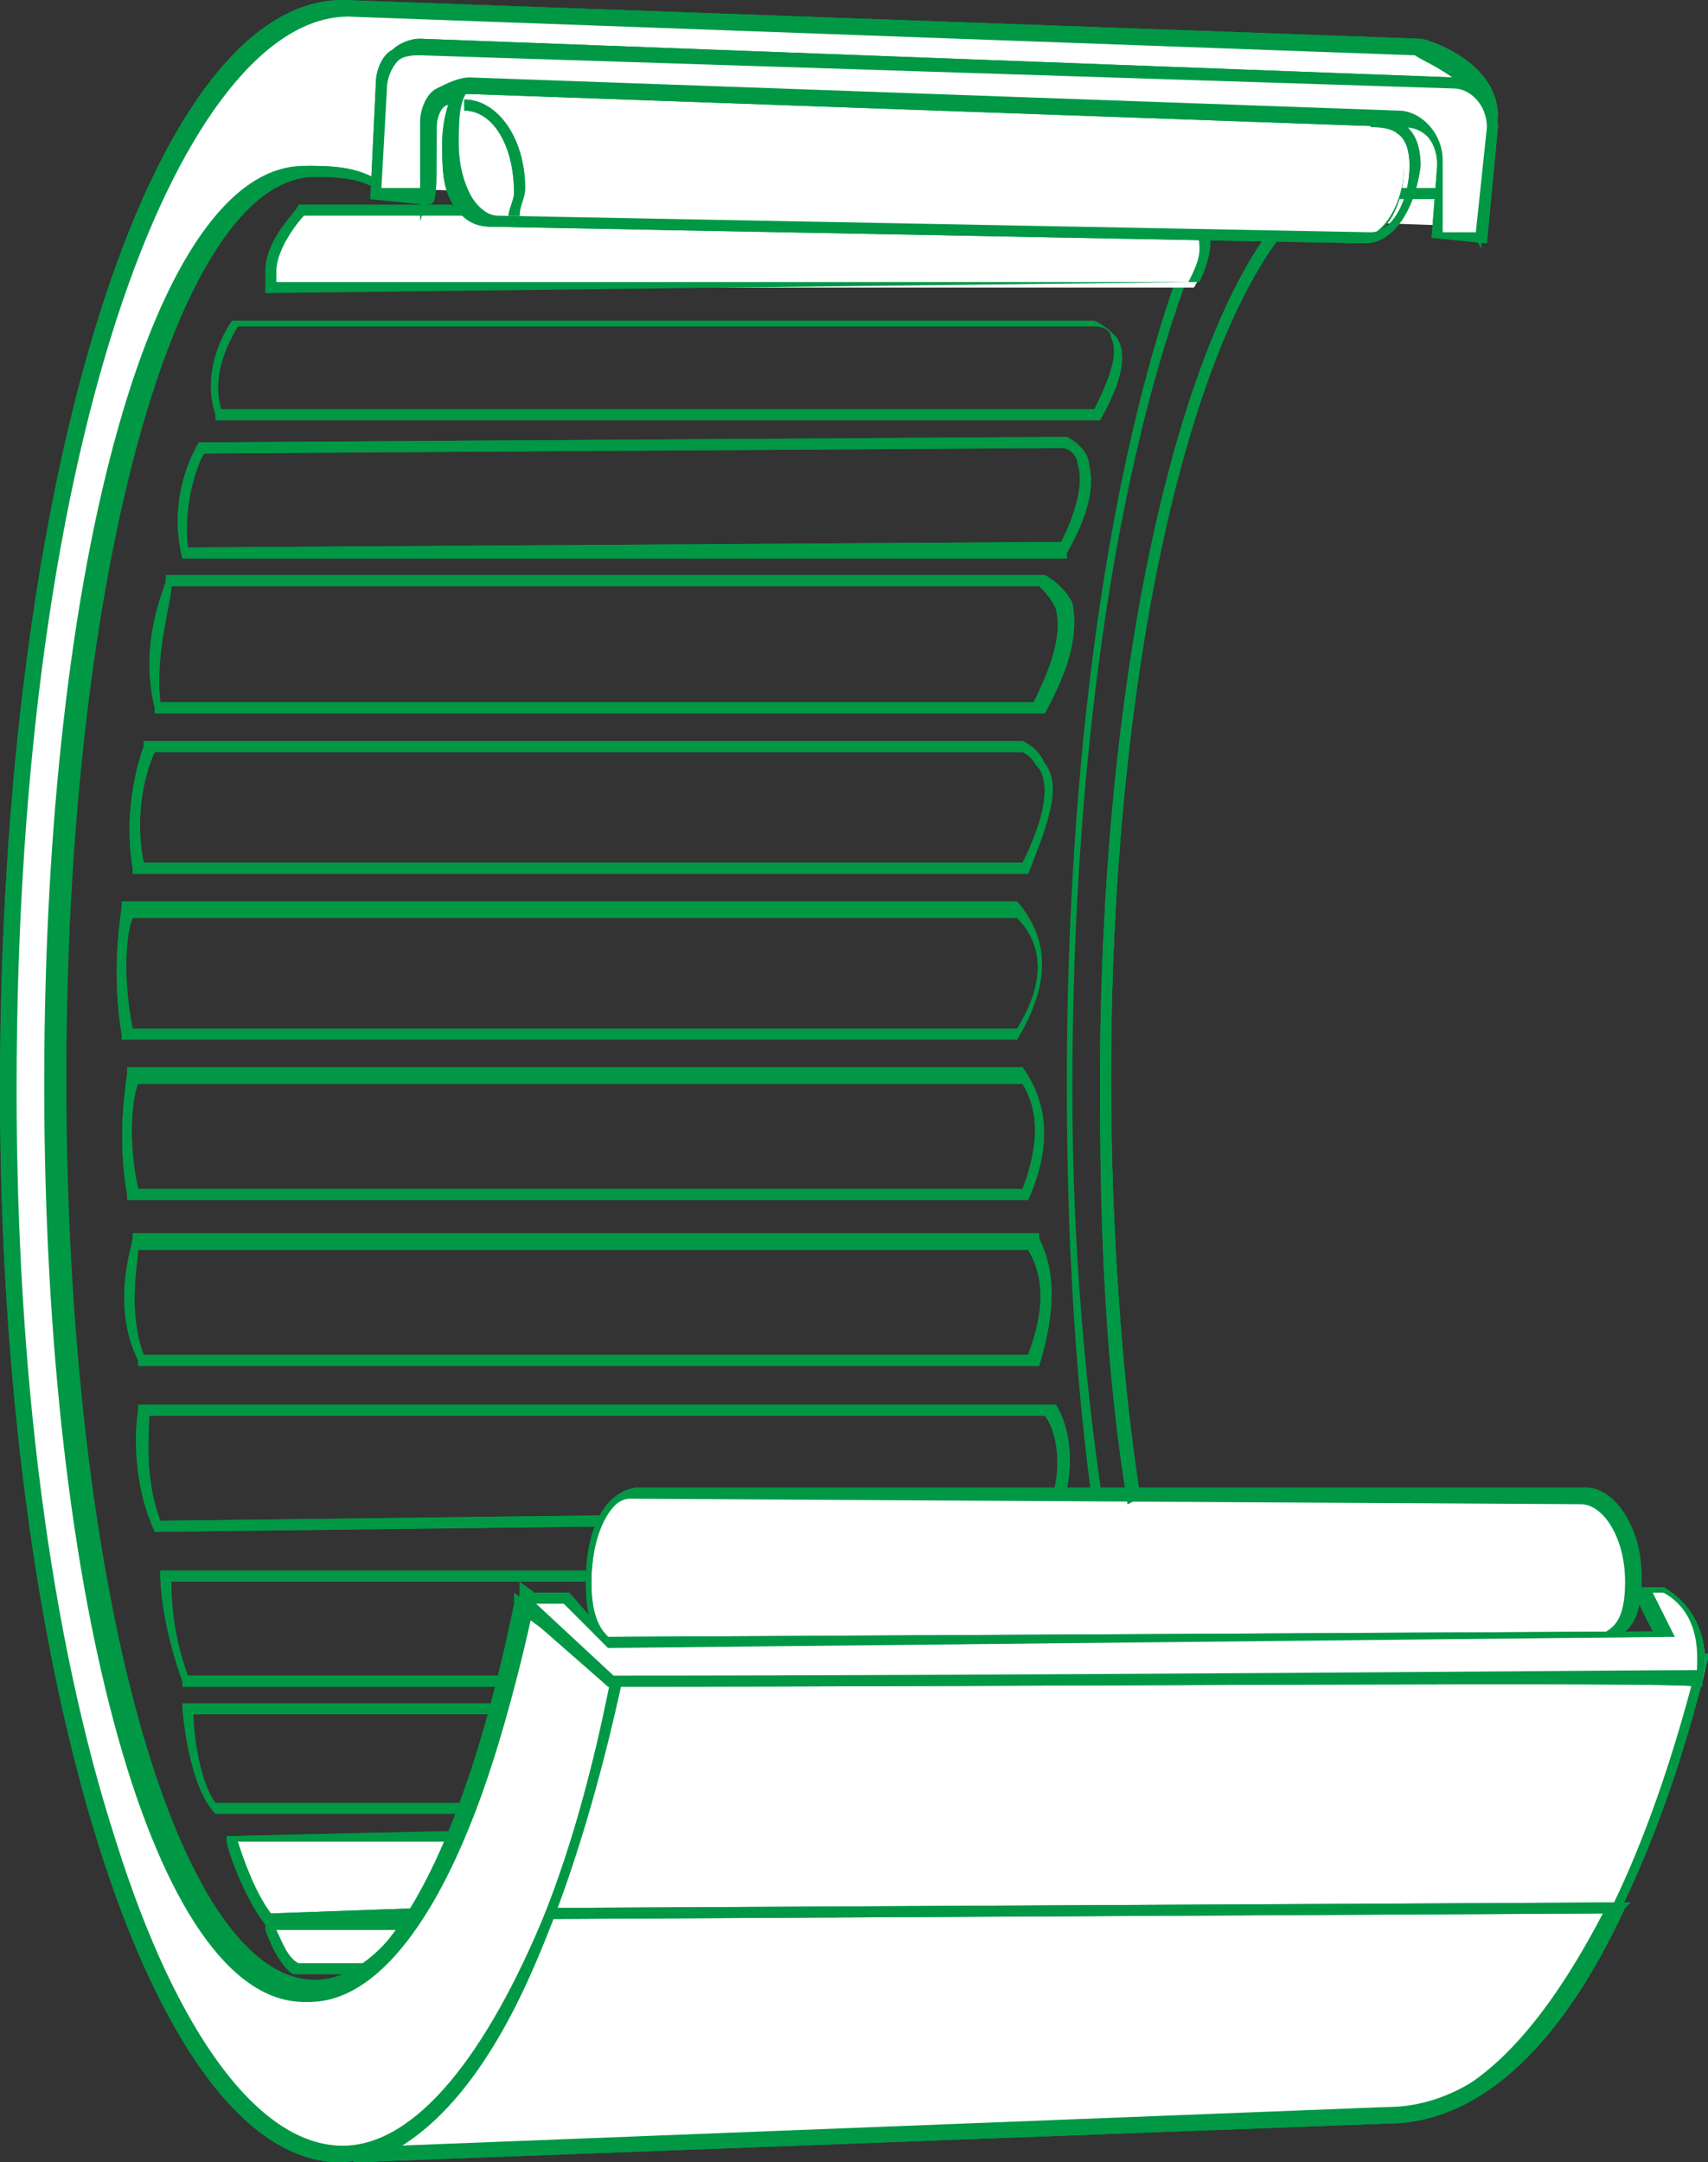 <?xml version="1.0" encoding="utf-8"?>
<!-- Generator: Adobe Illustrator 26.3.1, SVG Export Plug-In . SVG Version: 6.00 Build 0)  -->
<svg version="1.1" id="Livello_1" xmlns="http://www.w3.org/2000/svg" xmlns:xlink="http://www.w3.org/1999/xlink" x="0px" y="0px"
	 viewBox="0 0 30.9 39.1" style="enable-background:new 0 0 30.9 39.1;" xml:space="preserve">
<rect x="0" y="0" width="30.9" height="39.1" fill="#333333" stroke="none"/>
<style type="text/css">
	.st0{fill:#009845;}
	.st1{fill:#FFFFFF;}
</style>
<path class="st0" d="M9.1,30.5H3.3l0-0.1c-0.4-1.1-0.4-1.9-0.4-1.9l0-0.1h7.7v0.2H3.1c0,0.2,0,0.9,0.3,1.7h5.7V30.5z"/>
<path class="st0" d="M9.1,30.5H3.3l0-0.1c-0.4-1.1-0.4-1.9-0.4-1.9l0-0.1h7.7v0.2H3.1c0,0.2,0,0.9,0.3,1.7h5.7V30.5z"/>
<path class="st0" d="M21.1,32.7C21.1,32.7,21.1,32.7,21.1,32.7c-0.4-0.1-0.8-2.2-1.1-4c-0.5-2.8-0.7-5.9-0.7-9.1
	c0-8.6,1.6-15.8,4.1-18.5C23.5,1,23.7,0.9,23.8,1c0.3,0.1,0.4,0.9,0.4,1.1l0.2,1v0l0,0c0.1,0,0.1,0,0.2,0c0,0,0.1,0,0.1,0h0.1l0,0
	l0,0l0,0.1c0,0,0,0,0,0c0,0,0,0.1-0.1,0.1c0,0,0,0-0.1,0l0,0c-0.1,0-0.2,0-0.2,0l0.1,0.4l-0.2-0.2c0,0,0,0,0,0
	c-0.1-0.1-0.1-0.1-0.1-0.2c-1.8,0.6-3.2,4.8-3.8,10.5c-0.2,1.8-0.3,3.7-0.3,5.7c0,2.8,0.2,5.6,0.6,8c0.1,0.3,0.1,0.7,0.2,1
	c0.2,1.2,0.4,2.5,0.4,3.3C21.3,32.3,21.3,32.6,21.1,32.7C21.2,32.7,21.1,32.7,21.1,32.7z M20.2,28.7C20.2,28.7,20.2,28.8,20.2,28.7
	c0.5,3,0.8,3.7,0.9,3.8c0-0.1,0.1-0.3,0.1-0.6c0-0.6-0.1-1.8-0.4-3.3c-0.1-0.3-0.1-0.7-0.2-1c-0.4-2.4-0.6-5.2-0.6-8
	c0-0.5,0-1,0-1.5C20.2,9.9,22,3.8,24.3,3.1l-0.2-1c0-0.3-0.1-0.8-0.3-0.9c0,0,0,0,0,0c0,0-0.1,0-0.2,0.1v0C21,4,19.4,11.2,19.4,19.7
	C19.4,22.9,19.7,25.9,20.2,28.7z M2.8,27.7L2.8,27.7c-0.5-1.1-0.3-2.2-0.3-2.2l0-0.1h16.6l0,0c0,0,0.5,0.7,0.1,1.9l-0.2-0.1
	c0.3-0.9,0-1.5-0.1-1.6H2.7c0,0.3-0.1,1.1,0.2,1.9l8.2-0.1l0,0.2L2.8,27.7z"/>
<path class="st0" d="M2.8,27.7L2.8,27.7c-0.5-1.1-0.3-2.2-0.3-2.2l0-0.1h16.6l0,0c0,0,0.5,0.7,0.1,1.9l-0.2-0.1
	c0.3-0.9,0-1.5-0.1-1.6H2.7c0,0.3-0.1,1.1,0.2,1.9l8.2-0.1l0,0.2L2.8,27.7z"/>
<path class="st0" d="M18.6,21.7H2.3l0-0.1c-0.2-1.1,0-2.1,0-2.2l0-0.1h16.2l0,0C19,20,19,20.8,18.6,21.7L18.6,21.7z M2.5,21.5h16
	c0.3-0.8,0.3-1.4,0-1.9h-16C2.4,19.8,2.3,20.6,2.5,21.5z"/>
<path class="st0" d="M18.6,21.7H2.3l0-0.1c-0.2-1.1,0-2.1,0-2.2l0-0.1h16.2l0,0C19,20,19,20.8,18.6,21.7L18.6,21.7z M2.5,21.5h16
	c0.3-0.8,0.3-1.4,0-1.9h-16C2.4,19.8,2.3,20.6,2.5,21.5z"/>
<path class="st1" d="M8.4,33.2l-0.7,1.4l-2.9,0.1c-0.4-0.5-0.6-1.5-0.6-1.5L8.4,33.2z M7.6,34.8l-0.2,0.8h-2
	c-0.3-0.2-0.5-0.8-0.5-0.8H7.6z M7.6,34.8l-0.2,0.8h-2c-0.3-0.2-0.5-0.8-0.5-0.8H7.6z M21.6,5.2l-16.7,0C4.7,4.5,5.4,3.8,5.4,3.8
	l16.1,0C21.5,3.8,22.1,4.4,21.6,5.2 M21.6,5.2l-16.7,0C4.7,4.5,5.4,3.8,5.4,3.8l16.1,0C21.5,3.8,22.1,4.4,21.6,5.2"/>
<path class="st0" d="M7.5,35.7H5.3l0,0c-0.3-0.2-0.5-0.8-0.5-0.8l0-0.1c-0.4-0.5-0.7-1.4-0.7-1.5l0-0.1l0.1,0l4.4-0.1l-0.8,1.6
	l-0.4,0h0.3L7.5,35.7z M5.4,35.5h1.9l0.1-0.6H5C5.1,35.1,5.2,35.4,5.4,35.5z M4.3,33.3c0.1,0.3,0.3,0.9,0.6,1.3l2.8-0.1l0.6-1.2
	L4.3,33.3z M4.8,5.3L4.8,5.3C4.8,5.2,4.8,5,4.8,4.9c0-0.6,0.6-1.1,0.6-1.2l0,0l16.2,0l0,0c0,0,0.3,0.3,0.3,0.7
	c0,0.2-0.1,0.5-0.2,0.7l0,0h-0.1L4.8,5.3z M5,4.9C5,5,5,5.1,5,5.1l16.5,0c0.1-0.2,0.2-0.4,0.2-0.6c0-0.3-0.1-0.5-0.2-0.6l-16,0
	C5.4,4,5,4.5,5,4.9z"/>
<path class="st0" d="M4.8,34.8L4.8,34.8c-0.4-0.5-0.7-1.5-0.7-1.5l0-0.1l0.1,0l4.4-0.1l-0.8,1.6l-0.1,0L4.8,34.8z M4.3,33.3
	c0.1,0.3,0.3,0.9,0.6,1.3l2.8-0.1l0.6-1.2L4.3,33.3z"/>
<path class="st0" d="M3.9,32.8L3.9,32.8c-0.5-0.5-0.6-1.9-0.6-1.9l0-0.1l0.1,0l5.6,0L9.2,31l-0.5,1.8H8.6L3.9,32.8z M3.5,31
	c0,0.3,0.1,1.2,0.4,1.6l4.6,0L9,31.1L9,31L3.5,31z"/>
<path class="st0" d="M11.7,30c-0.1,0-0.3,0-0.4-0.1c-0.2,0-0.3-0.1-0.4-0.2c-0.2-0.2-0.3-0.5-0.3-1.1c0-0.9,0.3-1.6,0.9-1.7l17.2,0
	c0.5,0,1,0.7,1,1.6c0,0.8-0.2,1.1-0.8,1.2l-2.9,0L11.7,30C11.8,30,11.7,30,11.7,30z M11.3,29.5c0.1,0.1,0.2,0.1,0.4,0.1l17-0.1
	c0.1,0,0.2,0,0.3-0.1c0.3-0.1,0.4-0.4,0.4-0.8c0,0,0-0.1,0-0.1c0-0.2,0-0.4-0.1-0.5c0-0.1-0.1-0.3-0.2-0.4c-0.1-0.2-0.3-0.3-0.5-0.3
	l-16.9,0c-0.1,0-0.2,0.1-0.4,0.2c-0.2,0.2-0.3,0.6-0.3,0.9c0,0.1,0,0.1,0,0.2c0,0,0,0,0,0c0,0.2,0.1,0.5,0.1,0.7
	C11.1,29.4,11.2,29.4,11.3,29.5C11.2,29.5,11.3,29.5,11.3,29.5z M10.9,29.4C10.9,29.4,10.9,29.5,10.9,29.4
	C10.9,29.5,10.9,29.4,10.9,29.4z M7.6,4L7.6,1.7L9,1.3l0,0.1c0.1,0.2,0.4,0.8,0.4,1.2c0,0.1,0,0.2-0.1,0.3C9.3,3,9.1,3,8.9,3
	C8,2.7,7.8,3.4,7.8,3.4L7.6,4z M7.8,1.9l0,1.2C8,2.8,8.4,2.6,9,2.8c0.1,0,0.2,0.1,0.3,0c0,0,0-0.1,0-0.2c0-0.3-0.2-0.7-0.4-1.1
	L7.8,1.9z"/>
<path class="st1" d="M11.4,29.8c-0.5,0-0.7-0.3-0.7-1.2c0-0.8,0.3-1.5,0.8-1.6l17.2,0c0.5,0,0.9,0.7,0.9,1.5c0,0.8-0.3,1-0.7,1.1
	L11.4,29.8z"/>
<path class="st0" d="M11.3,29.9c-0.2,0-0.3,0-0.4-0.2c-0.2-0.2-0.3-0.5-0.3-1.1c0-0.9,0.3-1.6,0.9-1.7l17.2,0c0.5,0,0.9,0.7,1,1.6
	c0,0.8-0.2,1.1-0.8,1.2L11.3,29.9C11.4,29.9,11.4,29.9,11.3,29.9z M11.4,27.1c-0.4,0-0.7,0.7-0.7,1.5c0,0.5,0.1,0.8,0.3,1
	c0.1,0.1,0.2,0.1,0.4,0.1h0l17.4-0.1c0.4-0.1,0.6-0.3,0.6-1c0-0.8-0.4-1.4-0.8-1.4L11.4,27.1z"/>
<path class="st1" d="M6.9,3.4C6.5,3,6,3,5.5,3c-2.7,0-4.6,7.4-4.6,16.5c0,9.1,2,16.5,4.6,16.5c1.6,0,3.1-2.8,3.9-7l1.7,1.3
	c-1.1,5.3-3,8.7-5,8.7c-3.2-0.1-6-8.4-6-19.3C0.1,8,3,0.1,6.2,0.1l19.5,0.7c0,0,1.3,0.4,1.3,1.3l-0.2,2 M7,3.5
	C6.6,3.1,6,3.1,5.6,3.1C3,3.1,1,10.5,1,19.6C1,28.6,3,36,5.6,36c1.6,0,3-2.8,3.9-7l1.7,1.3c-1.1,5.2-3,8.6-5,8.6
	c-3.1-0.1-6-8.4-6-19.2c0-11.6,2.9-19.5,6-19.5l19.3,0.7c0,0,1.3,0.4,1.3,1.3l-0.2,2l-0.4-0.7l-2,0L24.4,2l-7.9-0.5L8,1.4L7,3.5z
	 M7,3.5C6.6,3.1,6,3.1,5.6,3.1C3,3.1,1,10.5,1,19.6C1,28.6,3,36,5.6,36c1.6,0,3-2.8,3.9-7l1.7,1.3c-1.1,5.2-3,8.6-5,8.6
	c-3.1-0.1-6-8.4-6-19.2c0-11.6,2.9-19.5,6-19.5l19.3,0.7c0,0,1.3,0.4,1.3,1.3l-0.2,2l-0.4-0.7l-2,0L24.4,2l-7.9-0.5L8,1.4L7,3.5z"/>
<path class="st0" d="M6.1,39.1C2.7,39,0,30.3,0,19.7C0,8.7,2.7,0,6.2,0l19.5,0.7c0.1,0,1.4,0.4,1.4,1.4l-0.2,2l-0.1,0l0,0.4
	l-0.5-0.9l-2.1,0l0.1-1.5l-7.8-0.5L8,1.5L7,3.6L6.9,3.5C6.6,3.2,6,3.2,5.7,3.2c0,0,0,0,0,0c-2.5,0-4.5,7.2-4.5,16.3
	c0,9.2,2,16.3,4.5,16.3c0.7,0,1.4-0.6,2-1.7c0.7-1.2,1.3-3,1.7-5.2l0-0.2l0,0l0-0.1l1.9,1.4l0,0.1c-0.3,1.2-0.6,2.4-0.9,3.4
	C9.3,37.1,7.7,39.1,6.1,39.1z M0.3,19.7c0,5.1,0.6,9.9,1.8,13.6c1.1,3.5,2.6,5.5,4.1,5.5c1.3,0,2.6-1.6,3.7-4.3
	c0.5-1.2,0.8-2.6,1.2-4.1l-1.5-1.1C9,32,8.2,34,7.3,35.1c-0.6,0.7-1.2,1.1-1.8,1.1c-2.7,0-4.7-7.2-4.7-16.6c0-9.5,2-16.6,4.7-16.6
	c0,0,0,0,0,0c0.4,0,1,0,1.4,0.3l0.9-2l0.1,0l8.5,0.1l8,0.5l-0.1,1.5l2,0l0.3,0.5l0.2-1.7c0-0.7-1.1-1.1-1.2-1.2L6.3,0.3
	C3.4,0.3,0.3,7.6,0.3,19.7z"/>
<path class="st0" d="M6.1,39.1C2.7,39,0,30.3,0,19.7C0,8.7,2.7,0,6.2,0l19.5,0.7c0.1,0,1.4,0.4,1.4,1.4l-0.2,2l-0.2,0l0.2-2
	c0-0.7-1.1-1.1-1.2-1.2L6.2,0.2c-2.9,0-6,7.3-6,19.5c0,5.2,0.6,10,1.8,13.7c1.1,3.5,2.6,5.5,4.1,5.5c0.9,0,1.9-0.8,2.8-2.3
	c0.9-1.5,1.6-3.6,2.2-6.2l-1.5-1.2c-0.9,4.4-2.4,7-4,7c-2.7,0-4.7-7.2-4.7-16.6c0-9.5,2-16.6,4.7-16.6c0,0,0,0,0,0
	c0.4,0,1,0,1.4,0.4L6.8,3.4C6.5,3.1,6,3.1,5.6,3.1c0,0,0,0,0,0C3,3.1,1,10.3,1,19.6C1,28.8,3,36,5.5,36c1.5,0,2.9-2.6,3.8-7l0-0.2
	l1.9,1.4l0,0.1C10.1,35.8,8.2,39.1,6.1,39.1z"/>
<path class="st0" d="M6.4,39.1l0-0.2c1.8-0.2,3.7-3.5,4.7-8.8l0-0.1h0.1c7.6,0,19.5-0.1,19.6-0.1l0.1,0l0,0.1
	c-1.3,5.3-3.5,8.3-5.8,8.3L6.4,39.1z M11.3,30.2c-1,4.7-2.5,7.8-4.1,8.6l17.9-0.7c2.3,0,4.3-2.9,5.6-8
	C29.4,30.2,18.5,30.2,11.3,30.2z M24.6,4.3L9,4C8.8,4,8.6,3.9,8.5,3.8C8.2,3.5,8.1,3.1,8.1,2.7c0,0,0,0,0,0c0-0.3,0.1-0.6,0.2-0.9
	l0,0l0.1-0.2c0,0,0,0,0,0c0,0,0.1-0.1,0.1-0.1c0.1-0.1,0.2-0.2,0.4-0.2c0,0,0.1,0,0.1,0c0,0,0,0,0,0l15.6,0.8c0.4,0,0.8,0.1,0.8,0.9
	c0,0,0,0,0,0C25.4,3.7,25.1,4.3,24.6,4.3z M8.3,2.7c0,0.4,0.1,0.8,0.3,1C8.7,3.8,8.9,3.8,9,3.8h0l15.6,0.3c0.4,0,0.7-0.5,0.7-1.1
	c0,0,0,0,0,0c0-0.6-0.2-0.6-0.6-0.7l-16-0.5C8.4,2,8.3,2.3,8.3,2.7C8.3,2.6,8.3,2.6,8.3,2.7z M8.7,1.5l5.7,0.2L9,1.4
	C8.9,1.4,8.9,1.5,8.7,1.5C8.8,1.5,8.8,1.5,8.7,1.5C8.8,1.5,8.7,1.5,8.7,1.5z"/>
<path class="st1" d="M11.2,30.1c7.7,0,19.6-0.1,19.6-0.1c-1.3,5.2-3.4,8.2-5.7,8.2L6.4,39C8.3,38.8,10.1,35.4,11.2,30.1"/>
<path class="st0" d="M6.4,39.1l0-0.2c1.8-0.2,3.7-3.5,4.7-8.8l0-0.1h0.1c7.6,0,19.5-0.1,19.6-0.1l0.1,0l0,0.1
	c-1.3,5.3-3.5,8.3-5.8,8.3L6.4,39.1z M11.3,30.2c-1,4.7-2.5,7.8-4.1,8.6l17.9-0.7c2.3,0,4.3-2.9,5.6-8
	C29.4,30.2,18.5,30.2,11.3,30.2z"/>
<path class="st0" d="M11,30.5L11,30.5l-1.6-1.4L9.5,29l0-0.2l0.8,0l0.7,0.8l18.9-0.1l-0.4-0.8l0.6,0l0,0c1,0.6,0.7,1.7,0.7,1.7
	l0,0.1h-0.1C30.6,30.4,18.7,30.5,11,30.5z M9.7,29l1.4,1.3c7.4,0,18.5-0.1,19.6-0.1c0-0.2,0.1-1-0.6-1.4l-0.2,0l0.4,0.8l-0.2,0
	L11,29.8L10.2,29L9.7,29z"/>
<path class="st1" d="M9.5,28.9l0.8,0l0.7,0.8l19.1-0.1l-0.4-0.8l0.4,0c1,0.5,0.7,1.6,0.7,1.6S18.8,30.4,11,30.4L9.5,28.9"/>
<path class="st0" d="M11,30.5L11,30.5L9.4,29l0,0l0-0.2l0.9,0l0.7,0.8l18.9-0.1l-0.4-0.8l0.6,0l0,0c1,0.6,0.7,1.7,0.7,1.7l0,0.1
	h-0.1C30.6,30.4,18.7,30.5,11,30.5z M9.7,29l1.4,1.3c7.4,0,18.5-0.1,19.6-0.1c0-0.2,0.1-1-0.6-1.4l-0.2,0l0.4,0.8l-0.2,0L11,29.8
	L10.2,29L9.7,29z"/>
<path class="st0" d="M3.3,10.1L3.3,10.1C3,8.9,3.6,8,3.6,8l0,0l0.1,0l15.6-0.1l0,0c0.2,0.1,0.4,0.3,0.4,0.5c0.1,0.4,0,0.9-0.4,1.6
	l0,0.1l-0.1,0L3.3,10.1z M3.7,8.2C3.6,8.3,3.3,9.1,3.4,9.9l15.8-0.1c0.3-0.6,0.4-1.1,0.3-1.4c0-0.1-0.1-0.3-0.3-0.3L3.7,8.2z"/>
<path class="st0" d="M3.3,10.1L3.3,10.1C3,8.9,3.6,8,3.6,8l0,0l0.1,0l15.6-0.1l0,0c0.2,0.1,0.4,0.3,0.4,0.5c0.1,0.4,0,0.9-0.4,1.6
	l0,0.1l-0.1,0L3.3,10.1z M3.7,8.2C3.6,8.3,3.3,9.1,3.4,9.9l15.8-0.1c0.3-0.6,0.4-1.1,0.3-1.4c0-0.1-0.1-0.3-0.3-0.3L3.7,8.2z"/>
<path class="st0" d="M19.9,7.6h-16l0-0.1C3.6,6.6,4.2,5.8,4.2,5.8l0,0l15.6,0c0.2,0.1,0.3,0.2,0.4,0.3C20.4,6.4,20.3,6.9,19.9,7.6
	L19.9,7.6z M4,7.4h15.8c0.4-0.8,0.4-1.1,0.3-1.3c0-0.1-0.1-0.2-0.3-0.2H4.3C4.2,6.1,3.8,6.7,4,7.4z"/>
<path class="st0" d="M19.9,7.6h-16l0-0.1C3.6,6.6,4.2,5.8,4.2,5.8l0,0l15.6,0c0.2,0.1,0.3,0.2,0.4,0.3C20.4,6.4,20.3,6.9,19.9,7.6
	L19.9,7.6z M4,7.4h15.8c0.4-0.8,0.4-1.1,0.3-1.3c0-0.1-0.1-0.2-0.3-0.2H4.3C4.2,6.1,3.8,6.7,4,7.4z"/>
<path class="st0" d="M18.8,24.7H2.5l0-0.1c-0.5-1-0.1-2.1-0.1-2.2l0-0.1h16.4l0,0.1C19.1,23,19.1,23.7,18.8,24.7L18.8,24.7z
	 M2.6,24.5h16c0.3-0.8,0.3-1.4,0-1.9H2.5C2.5,22.8,2.3,23.7,2.6,24.5z"/>
<path class="st0" d="M18.8,24.7H2.5l0-0.1c-0.5-1-0.1-2.1-0.1-2.2l0-0.1h16.4l0,0.1C19.1,23,19.1,23.7,18.8,24.7L18.8,24.7z
	 M2.6,24.5h16c0.3-0.8,0.3-1.4,0-1.9H2.5C2.5,22.8,2.3,23.7,2.6,24.5z"/>
<path class="st0" d="M18.4,18.8H2.2l0-0.1c-0.2-1.2,0-2.2,0-2.3l0-0.1h16.2l0,0C19,17,19,17.8,18.4,18.8L18.4,18.8z M2.4,18.6h16
	c0.5-0.8,0.5-1.5,0-2H2.4C2.3,16.8,2.2,17.6,2.4,18.6z"/>
<path class="st0" d="M18.4,18.8H2.2l0-0.1c-0.2-1.2,0-2.2,0-2.3l0-0.1h16.2l0,0C19,17,19,17.8,18.4,18.8L18.4,18.8z M2.4,18.6h16
	c0.5-0.8,0.5-1.5,0-2H2.4C2.3,16.8,2.2,17.6,2.4,18.6z"/>
<path class="st0" d="M18.9,12.9H2.8l0-0.1C2.5,11.6,3,10.6,3,10.5l0-0.1l15.9,0c0.2,0.1,0.4,0.3,0.5,0.5
	C19.5,11.4,19.4,12,18.9,12.9L18.9,12.9z M2.9,12.7h15.8c0.4-0.8,0.5-1.3,0.4-1.7c-0.1-0.2-0.2-0.3-0.3-0.4H3.1
	C3.1,10.9,2.8,11.8,2.9,12.7z"/>
<path class="st0" d="M18.9,12.9H2.8l0-0.1C2.5,11.6,3,10.6,3,10.5l0-0.1l15.9,0c0.2,0.1,0.4,0.3,0.5,0.5
	C19.5,11.4,19.4,12,18.9,12.9L18.9,12.9z M2.9,12.7h15.8c0.4-0.8,0.5-1.3,0.4-1.7c-0.1-0.2-0.2-0.3-0.3-0.4H3.1
	C3.1,10.9,2.8,11.8,2.9,12.7z"/>
<path class="st0" d="M18.6,15.8H2.4l0-0.1c-0.2-1.2,0.2-2.2,0.2-2.2l0-0.1l15.9,0c0.2,0.1,0.3,0.2,0.4,0.4
	C19.2,14.2,19,14.8,18.6,15.8L18.6,15.8z M2.6,15.6h15.9c0.4-0.8,0.5-1.4,0.3-1.7c-0.1-0.1-0.1-0.2-0.3-0.3H2.8
	C2.7,13.8,2.4,14.6,2.6,15.6z"/>
<path class="st0" d="M18.6,15.8H2.4l0-0.1c-0.2-1.2,0.2-2.2,0.2-2.2l0-0.1l15.9,0c0.2,0.1,0.3,0.2,0.4,0.4
	C19.2,14.2,19,14.8,18.6,15.8L18.6,15.8z M2.6,15.6h15.9c0.4-0.8,0.5-1.4,0.3-1.7c-0.1-0.1-0.1-0.2-0.3-0.3H2.8
	C2.7,13.8,2.4,14.6,2.6,15.6z"/>
<path class="st0" d="M6.4,39.1l0-0.2c1.2-0.1,2.4-1.7,3.5-4.3l0-0.1h0.1l19.5-0.1l-0.1,0.1c-1.2,2.6-2.7,3.9-4.3,3.9L6.4,39.1z
	 M10,34.7c-0.8,2.2-1.8,3.6-2.9,4.2l17.9-0.7c1.5,0,2.8-1.3,4-3.6L10,34.7z"/>
<path class="st0" d="M6.4,39.1l0-0.2c1.2-0.1,2.4-1.7,3.5-4.3l0-0.1h0.1l19.5-0.1l-0.1,0.1c-1.2,2.6-2.7,3.9-4.3,3.9L6.4,39.1z
	 M10,34.7c-0.8,2.2-1.8,3.6-2.9,4.2l17.9-0.7c1.5,0,2.8-1.3,4-3.6L10,34.7z"/>
<path class="st0" d="M20.4,27.2c-0.4-2.4-0.5-4.9-0.5-7.6c0-7.1,1.3-13.2,3.2-15.6l0.2,0.1c-1.9,2.3-3.2,8.4-3.2,15.4
	c0,2.7,0.2,5.3,0.5,7.6L20.4,27.2z"/>
<path class="st0" d="M20.4,27.2c-0.4-2.4-0.5-4.9-0.5-7.6c0-7.1,1.3-13.2,3.2-15.6l0.2,0.1c-1.9,2.3-3.2,8.4-3.2,15.4
	c0,2.7,0.2,5.3,0.5,7.6L20.4,27.2z"/>
<path class="st0" d="M24.7,4.4L8.9,4.1C8.6,4.1,8.4,4,8.2,3.7C8,3.4,8,3,8,2.6c0-0.4,0.1-0.8,0.3-1.1l0.2,0.1
	c-0.2,0.2-0.2,0.6-0.2,1c0,0.4,0.1,0.7,0.2,0.9c0.1,0.2,0.3,0.4,0.5,0.4l15.8,0.3c0.4,0,0.7-0.6,0.7-1.2c0-0.6-0.3-0.7-0.7-0.7
	l0-0.1l0-0.1c0.4,0,0.9,0.1,0.9,0.9C25.6,3.8,25.2,4.4,24.7,4.4z M24.6,2.2L24.6,2.2L24.6,2.2z"/>
<path class="st1" d="M24.6,2.2c0.4,0,0.9,0.1,0.8,0.8c0,0.7-0.4,1.3-0.8,1.3L8.9,4C8.4,4,8.1,3.4,8.1,2.6c0-0.4,0.1-0.8,0.3-1"/>
<path class="st0" d="M24.7,4.4L8.9,4.1C8.6,4.1,8.4,4,8.2,3.7C8,3.4,8,3,8,2.6c0-0.4,0.1-0.8,0.3-1.1l0.2,0.1
	c-0.2,0.2-0.2,0.6-0.2,1c0,0.4,0.1,0.7,0.2,0.9c0.1,0.2,0.3,0.4,0.5,0.4l15.8,0.3c0.4,0,0.7-0.6,0.7-1.2c0-0.6-0.3-0.7-0.7-0.7
	l0-0.1l0-0.1c0.4,0,0.9,0.1,0.9,0.9C25.6,3.8,25.2,4.4,24.7,4.4z M24.6,2.2L24.6,2.2L24.6,2.2z"/>
<path class="st0" d="M9.4,3.9l-0.2,0c0-0.1,0.1-0.3,0.1-0.4C9.3,2.6,8.9,2,8.4,2l0-0.2c0.6,0,1.1,0.7,1.1,1.6
	C9.5,3.6,9.4,3.7,9.4,3.9z"/>
<path class="st0" d="M9.4,3.9l-0.2,0c0-0.1,0.1-0.3,0.1-0.4C9.3,2.6,8.9,2,8.4,2l0-0.2c0.6,0,1.1,0.7,1.1,1.6
	C9.5,3.6,9.4,3.7,9.4,3.9z"/>
<path class="st0" d="M26.9,4.4l-1-0.1L26,3c0-0.4-0.2-0.7-0.6-0.7L8.5,1.7c-0.2,0-0.3,0-0.4,0.2C8,1.9,7.9,2.1,7.9,2.3
	c0,1.4,0,1.4-0.2,1.4l-1-0.1l0.1-2.1c0-0.2,0.1-0.5,0.3-0.6c0.1-0.1,0.3-0.2,0.5-0.2c0,0,0,0,0,0l18.7,0.7c0.4,0,0.8,0.4,0.8,0.9
	L26.9,4.4z M26.1,4.2l0.6,0l0.2-1.9c0-0.4-0.3-0.7-0.6-0.7L7.6,1C7.5,1,7.3,1,7.2,1.1C7.1,1.2,7,1.4,7,1.6L6.9,3.4l0.7,0
	c0-0.2,0-0.8,0-1.2c0-0.2,0.1-0.5,0.3-0.6c0.2-0.1,0.4-0.2,0.6-0.2l16.8,0.6c0.4,0,0.8,0.4,0.8,0.9L26.1,4.2z"/>
<path class="st1" d="M6.8,3.5l0.1-2c0-0.4,0.3-0.7,0.7-0.7l18.7,0.7c0.4,0,0.7,0.4,0.7,0.8l-0.2,2l-0.8,0l0-1.3
	c0-0.4-0.3-0.8-0.7-0.8L8.5,1.6c-0.4,0-0.7,0.3-0.7,0.7c0,0,0,1.3-0.1,1.3L6.8,3.5z"/>
<path class="st0" d="M26.9,4.4l-1-0.1L26,3c0-0.4-0.2-0.7-0.6-0.7L8.5,1.7c-0.2,0-0.3,0-0.4,0.2C8,1.9,7.9,2.1,7.9,2.3
	c0,1.4,0,1.4-0.2,1.4l-1-0.1l0.1-2.1c0-0.2,0.1-0.5,0.3-0.6c0.1-0.1,0.3-0.2,0.5-0.2c0,0,0,0,0,0l18.7,0.7c0.4,0,0.8,0.4,0.8,0.9
	L26.9,4.4z M26.1,4.2l0.6,0l0.2-1.9c0-0.4-0.3-0.7-0.6-0.7L7.6,1C7.5,1,7.3,1,7.2,1.1C7.1,1.2,7,1.4,7,1.6L6.9,3.4l0.7,0
	c0-0.2,0-0.8,0-1.2c0-0.2,0.1-0.5,0.3-0.6c0.2-0.1,0.4-0.2,0.6-0.2l16.8,0.6c0.4,0,0.8,0.4,0.8,0.9L26.1,4.2z"/>
</svg>
